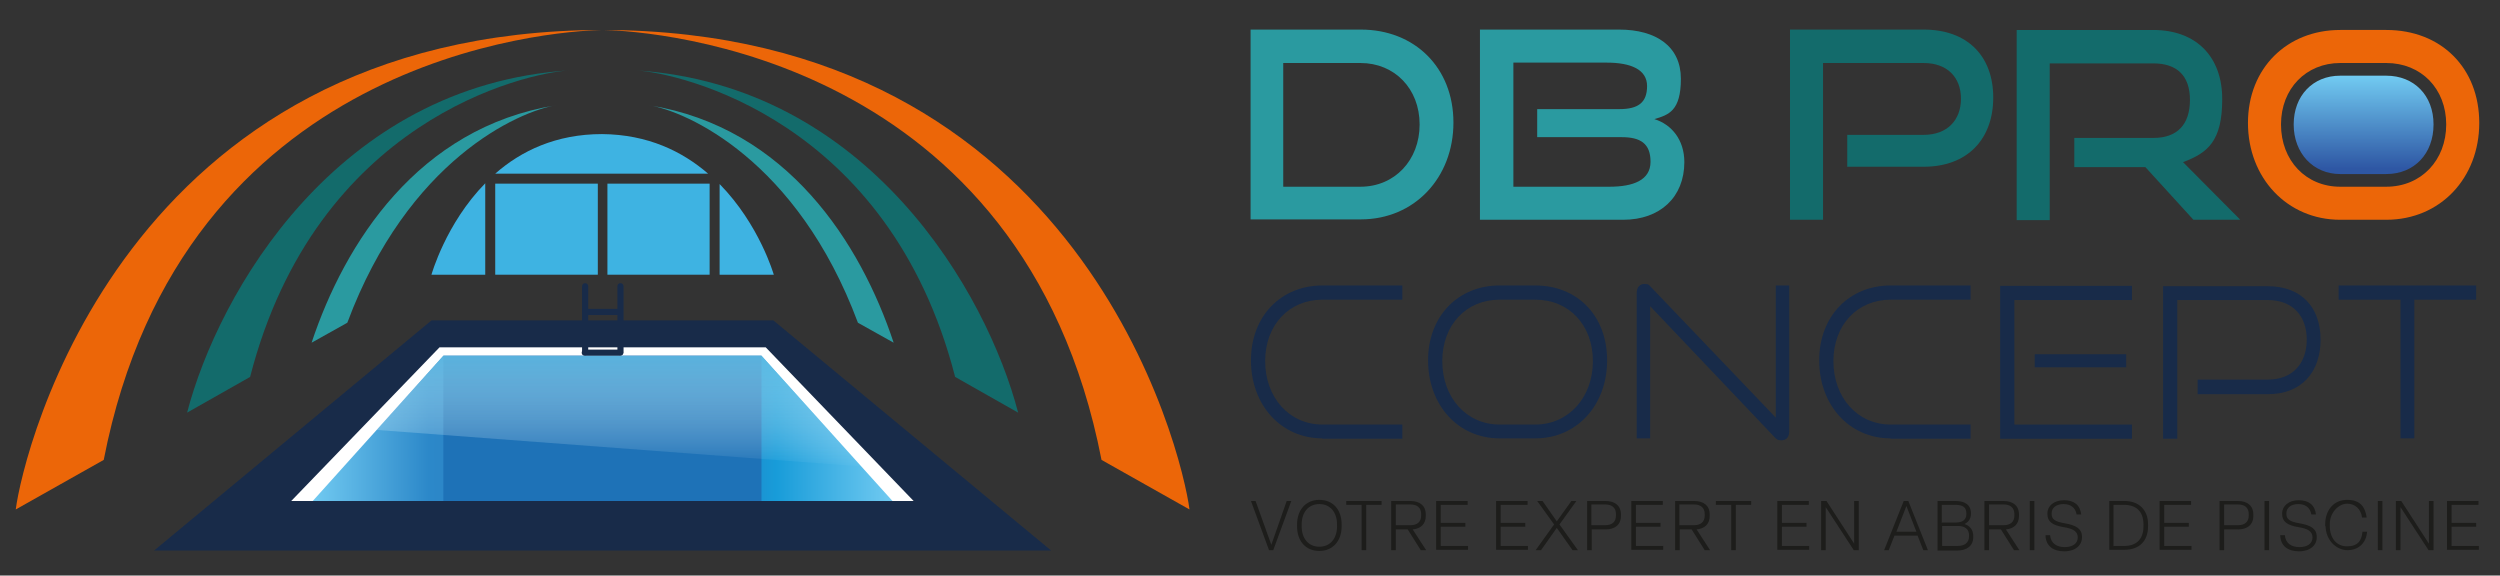 <?xml version="1.0" encoding="UTF-8"?>
<svg id="Composition" xmlns="http://www.w3.org/2000/svg" version="1.1" xmlns:xlink="http://www.w3.org/1999/xlink" viewBox="0 0 650.7 149.8">
  <rect x="0" y="0" width="650.7" height="149.8" fill="#333333" stroke="none"/>
  <!-- Generator: Adobe Illustrator 30.0.0, SVG Export Plug-In . SVG Version: 2.1.1 Build 123)  -->
  <defs>
    <style>
      .st0, .st1, .st2, .st3 {
        fill-rule: evenodd;
      }

      .st0, .st4 {
        fill: #182b49;
      }

      .st5 {
        fill: #2a9aa0;
      }

      .st1 {
        fill: url(#Dégradé_sans_nom_2);
      }

      .st2 {
        fill: #fff;
      }

      .st3 {
        fill: #1e72b7;
      }

      .st6 {
        fill: #3eb3e2;
      }

      .st7 {
        fill: url(#Dégradé_sans_nom);
      }

      .st8 {
        fill: url(#Dégradé_sans_nom_3);
      }

      .st9 {
        fill: #1d1d1b;
      }

      .st10 {
        fill: #ec6608;
      }

      .st11 {
        fill: #136b6b;
      }
    </style>
    <linearGradient id="Dégradé_sans_nom" data-name="Dégradé sans nom" x1="615.2" y1="130.1" x2="615.2" y2="106.1" gradientTransform="translate(0 150) scale(1 -1)" gradientUnits="userSpaceOnUse">
      <stop offset="0" stop-color="#71caf1"/>
      <stop offset="1" stop-color="#2e57a4"/>
    </linearGradient>
    <linearGradient id="Dégradé_sans_nom_2" data-name="Dégradé sans nom 2" x1="81.4" y1="38.5" x2="232.3" y2="38.5" gradientTransform="translate(0 150) scale(1 -1)" gradientUnits="userSpaceOnUse">
      <stop offset="0" stop-color="#71caf1"/>
      <stop offset=".2" stop-color="#2c88c9"/>
      <stop offset=".3" stop-color="#2c82c4"/>
      <stop offset=".4" stop-color="#2d6ab2"/>
      <stop offset=".5" stop-color="#2d5ca7"/>
      <stop offset=".5" stop-color="#2e57a4"/>
      <stop offset=".6" stop-color="#2c5ba7"/>
      <stop offset=".7" stop-color="#2869b2"/>
      <stop offset=".7" stop-color="#2080c3"/>
      <stop offset=".8" stop-color="#189cd9"/>
      <stop offset="1" stop-color="#71caf1"/>
    </linearGradient>
    <linearGradient id="Dégradé_sans_nom_3" data-name="Dégradé sans nom 3" x1="161.1" y1="66.1" x2="161.1" y2="27.9" gradientTransform="translate(0 150) scale(1 -1)" gradientUnits="userSpaceOnUse">
      <stop offset="0" stop-color="#3eb3e2"/>
      <stop offset="1" stop-color="#fff" stop-opacity="0"/>
    </linearGradient>
  </defs>
  <g>
    <path class="st4" d="M344.2,114.1c-10.8,0-18.6-8.7-18.6-20.3s7.9-19.5,18.6-19.5h20.8v3.7h-20.8c-8.6,0-14.9,6.5-14.9,16s6.3,16.5,14.9,16.5h20.8v3.7h-20.8Z"/>
    <path class="st4" d="M390.3,114.1c-10.8,0-18.6-8.7-18.6-20.3s7.9-19.5,18.6-19.5h9.3c11,0,18.7,7.9,18.7,19.5s-7.8,20.3-18.7,20.3h-9.3ZM399.6,110.5c8.7,0,15-7.1,15-16.5s-6.2-16-15-16h-9.3c-8.6,0-14.9,6.5-14.9,16s6.3,16.5,14.9,16.5h9.3Z"/>
    <path class="st4" d="M429.5,79.7v34.4h-3.5v-37.8c0-1.5.8-2.4,2-2.4s1.2.3,1.8.9l32.4,33.9v-34.4h3.5v38c0,1.5-.8,2.3-2,2.3s-1.4-.4-1.9-.9l-32.3-34h0Z"/>
    <path class="st4" d="M492.1,114.1c-10.8,0-18.6-8.7-18.6-20.3s7.9-19.5,18.6-19.5h20.8v3.7h-20.8c-8.6,0-14.9,6.5-14.9,16s6.3,16.5,14.9,16.5h20.8v3.7h-20.8Z"/>
    <path class="st4" d="M520.6,114.1v-39.7h34.3v3.7h-30.6v32.4h30.6v3.7h-34.3ZM529.6,95.6v-3.4h23.8v3.4h-23.8Z"/>
    <path class="st4" d="M572,102.4v-3.6h18.3c6.4,0,10.1-4.2,10.1-10.4s-3.7-10.3-10.1-10.3h-23.6v36.1h-3.7v-39.7h27.3c8.6,0,13.7,5.4,13.7,13.9s-5,14.2-13.7,14.2h-18.3v-.2Z"/>
    <path class="st4" d="M624.8,114.1v-36.1h-16.1v-3.7h35.8v3.7h-16.1v36.1h-3.7,0Z"/>
  </g>
  <path class="st5" d="M325.5,57.2V7.7h28.7c14,0,24.1,9.9,24.1,24.2s-10.1,25.2-24.1,25.2h-28.7ZM354.1,48.6c8.9,0,15.4-6.9,15.4-16.2s-6.5-16-15.4-16h-20.1v32.2s20.1,0,20.1,0Z"/>
  <path class="st5" d="M385.2,57.2V7.7h36.2c9.7,0,16.1,4.4,16.1,12.8s-3.2,9.4-6.9,10.5c4.5,1.4,7.8,5.4,7.8,11.2,0,9.1-6.3,15-15.9,15h-37.3ZM400.1,35.7v-7.3h21.4c4.9,0,7.2-1.7,7.2-6s-4.2-6.1-10.5-6.1h-24.3v32.3h25c6.2,0,10.7-1.7,10.7-6.5s-2.7-6.4-7.5-6.4h-22Z"/>
  <path class="st11" d="M480.8,43.5v-8.4h19.9c6.1,0,9.7-3.8,9.7-9.4s-3.6-9.3-9.7-9.3h-26.2v40.8h-8.6V7.7h34.8c11.4,0,18.1,6.9,18.1,17.7s-6.7,18-18.1,18h-19.9Z"/>
  <path class="st11" d="M570.9,57.2l-12.5-13.7h-18.5v-7.6h20.6c6.2,0,9.5-3.5,9.5-9.9s-3.5-9.5-9.5-9.5h-27v40.8h-8.6V7.8h35.5c11.3,0,18,7,18,18s-3.8,14-10.2,16.4l14.9,15s-12.2,0-12.2,0Z"/>
  <path class="st10" d="M609.1,57.2c-13.8,0-24-10.9-24-25.2s10.2-24.2,24-24.2h12c14.3,0,24.2,9.9,24.2,24.2s-10.1,25.2-24.2,25.2h-12ZM621.1,48.6c9.1,0,15.6-6.9,15.6-16.2s-6.5-16-15.6-16h-12c-8.8,0-15.4,6.6-15.4,16s6.5,16.2,15.4,16.2c0,0,12,0,12,0Z"/>
  <path class="st7" d="M621.1,19.7h-12c-7.1,0-12.1,5.2-12.1,12.7s5.1,12.9,12.1,12.9h12c7.3,0,12.3-5.3,12.3-12.9s-5.1-12.7-12.3-12.7Z"/>
  <path class="st10" d="M156.8,7.8C32.1,8,6,117.7,4.1,132.6l22.9-12.9C47.4,14.8,143.2,8.1,156.8,7.8h0Z"/>
  <path class="st11" d="M148.3,18.3c-60.7,3.9-91.5,58-99.6,89.1l16.4-9.3C82.3,31.2,136.7,19,148.3,18.3h0Z"/>
  <path class="st5" d="M144.7,27.4c-35.9,5.8-55,35.9-63.6,61.8l9.3-5.2c15.8-42.4,44.6-55,54.3-56.6Z"/>
  <path class="st10" d="M156.9,7.8c124.7.2,150.8,109.9,152.7,124.8l-22.9-12.9C266.3,14.8,170.5,8.1,156.9,7.8h0Z"/>
  <path class="st11" d="M165.4,18.3c60.7,3.9,91.5,58,99.6,89.1l-16.4-9.3C231.4,31.2,177,19,165.4,18.3h0Z"/>
  <path class="st5" d="M169,27.4c35.9,5.8,55,35.9,63.6,61.8l-9.3-5.2c-15.8-42.4-44.6-55-54.3-56.6h0Z"/>
  <path class="st0" d="M76.3,130.4l40.6-33.7h82.1l38.8,33.7H76.3ZM273.6,143.3l-72.3-59.9h-89l-72.2,59.9h233.5Z"/>
  <polygon class="st2" points="237.8 130.4 199.3 90.4 114.4 90.4 75.8 130.4 237.8 130.4"/>
  <polygon class="st1" points="232.3 130.4 198.2 92.6 115.4 92.6 81.4 130.4 232.3 130.4"/>
  <polygon class="st3" points="115.4 92.6 198.2 92.6 198.2 130.4 115.4 130.4 115.4 92.6"/>
  <g>
    <path class="st0" d="M152.3,73.7h0c.5,0,.8.4.8.8v17.2c0,.5-.4.8-.8.8s-.8-.4-.8-.8v-17.2c0-.5.4-.8.8-.8"/>
    <path class="st0" d="M161.5,73.7h0c.5,0,.8.4.8.8v17.2c0,.5-.4.8-.8.8h0c-.5,0-.8-.4-.8-.8v-17.2c0-.5.4-.8.8-.8"/>
    <path class="st0" d="M151.8,81.2h0c0-.5.4-.8.8-.8h8.4c.5,0,.8.4.8.8h0c0,.5-.4.8-.8.8h-8.4c-.5,0-.8-.4-.8-.8"/>
    <path class="st0" d="M151.4,91.8h0c0-.5.4-.8.8-.8h9.2c.5,0,.8.4.8.8h0c0,.5-.4.8-.8.8h-9.2c-.5,0-.8-.4-.8-.8"/>
  </g>
  <g>
    <rect class="st6" x="128.9" y="47.8" width="26.7" height="23.7"/>
    <rect class="st6" x="158.1" y="47.8" width="26.6" height="23.7"/>
    <path class="st6" d="M187.3,71.5h14.1s-3.7-13-14.1-23.6v23.6Z"/>
    <path class="st6" d="M126.3,47.7c-10.3,10.5-14,23.8-14,23.8h14v-23.8Z"/>
    <path class="st6" d="M184.3,45.2c-6.7-5.8-15.7-10.2-27.6-10.3-12,0-21.1,4.4-27.8,10.3h55.4Z"/>
  </g>
  <polygon class="st8" points="115.4 92.6 98 111.9 224.2 121.4 198.2 92.6 115.4 92.6"/>
  <g>
    <path class="st9" d="M330.3,143.2l-4.7-12.8h1.2l4.1,11.4,4-11.4h1.2l-4.7,12.8h-1.2.1Z"/>
    <path class="st9" d="M337.6,137v-.5c0-3.8,2.3-6.4,5.8-6.4s5.8,2.5,5.8,6.4v.5c0,3.8-2.3,6.4-5.8,6.4s-5.8-2.5-5.8-6.4ZM348,137v-.5c0-3.2-1.8-5.3-4.6-5.3s-4.6,2.1-4.6,5.3v.5c0,3.2,1.8,5.3,4.6,5.3s4.6-2.1,4.6-5.3Z"/>
    <path class="st9" d="M354.4,143.2v-11.8h-4v-1h9.2v1h-4v11.8h-1.2Z"/>
    <path class="st9" d="M362.1,143.2v-12.8h5c2.4,0,4,1.2,4,3.5v.4c0,2.1-1.3,3.3-3.4,3.5l3.5,5.4h-1.4l-3.4-5.4h-3.1v5.4h-1.2ZM363.3,136.7h3.8c1.7,0,2.8-.8,2.8-2.5v-.4c0-1.7-1.1-2.5-2.8-2.5h-3.8v5.4Z"/>
    <path class="st9" d="M373.8,143.2v-12.8h8.2v1h-7v4.7h6.4v1h-6.4v5h7.1v1h-8.3Z"/>
    <path class="st9" d="M389.4,143.2v-12.8h8.2v1h-7v4.7h6.4v1h-6.4v5h7.1v1h-8.3Z"/>
    <path class="st9" d="M399.7,143.2l4.8-6.7-4.4-6.1h1.4l3.7,5.3,3.8-5.3h1.3l-4.4,6.1,4.8,6.7h-1.4l-4.1-5.8-4.1,5.8h-1.4Z"/>
    <path class="st9" d="M413.1,143.2v-12.8h4.8c2.4,0,4,1.2,4,3.5v.4c0,2.3-1.6,3.5-4,3.5h-3.6v5.4h-1.2,0ZM414.2,136.7h3.6c1.7,0,2.8-.8,2.8-2.5v-.4c0-1.7-1.1-2.5-2.8-2.5h-3.6v5.4Z"/>
    <path class="st9" d="M424.6,143.2v-12.8h8.2v1h-7v4.7h6.4v1h-6.4v5h7.1v1h-8.3Z"/>
    <path class="st9" d="M436,143.2v-12.8h5c2.4,0,4,1.2,4,3.5v.4c0,2.1-1.3,3.3-3.4,3.5l3.5,5.4h-1.4l-3.4-5.4h-3.1v5.4h-1.2ZM437.1,136.7h3.8c1.7,0,2.8-.8,2.8-2.5v-.4c0-1.7-1.1-2.5-2.8-2.5h-3.8v5.4Z"/>
    <path class="st9" d="M450.6,143.2v-11.8h-4v-1h9.2v1h-4v11.8h-1.2Z"/>
    <path class="st9" d="M462.6,143.2v-12.8h8.2v1h-7v4.7h6.4v1h-6.4v5h7.1v1h-8.3Z"/>
    <path class="st9" d="M474,143.2v-12.8h1.4l7.2,11.1v-11.1h1.2v12.8h-1.3l-7.3-11.2v11.2h-1.2Z"/>
    <path class="st9" d="M500.6,143.2l-1.5-3.8h-6l-1.5,3.8h-1.2l5.1-12.8h1.2l5.1,12.8h-1.2,0ZM493.6,138.4h5.2l-2.6-6.7-2.6,6.7h0Z"/>
    <path class="st9" d="M504.3,143.2v-12.8h4.7c2.4,0,4,1,4,3.2v.2c0,1.3-.8,2.2-1.7,2.6,1.4.4,2.3,1.5,2.3,3.1v.3c0,2.3-1.7,3.5-4.2,3.5h-5.2.1ZM505.5,136h3.6c1.8,0,2.7-.8,2.7-2.2v-.2c0-1.6-1-2.2-2.8-2.2h-3.6v4.7h0ZM505.5,142.1h4c1.8,0,3-.8,3-2.5v-.3c0-1.6-1.1-2.4-2.9-2.4h-4.1v5.1h0Z"/>
    <path class="st9" d="M516.5,143.2v-12.8h5c2.4,0,4,1.2,4,3.5v.4c0,2.1-1.3,3.3-3.4,3.5l3.5,5.4h-1.4l-3.4-5.4h-3.1v5.4h-1.2,0ZM517.7,136.7h3.8c1.7,0,2.8-.8,2.8-2.5v-.4c0-1.7-1.1-2.5-2.8-2.5h-3.8v5.4Z"/>
    <path class="st9" d="M528.3,143.2v-12.8h1.2v12.8h-1.2Z"/>
    <path class="st9" d="M532.4,139.3h1.2c.2,2.2,1.8,3.1,3.8,3.1s3.4-.9,3.4-2.5h0c0-1.6-1.2-2.3-3.7-2.7-3-.5-4.2-1.5-4.2-3.4v-.2c0-1.9,1.7-3.4,4.3-3.4s4.2,1.2,4.5,3.7h-1.2c-.3-1.8-1.6-2.7-3.4-2.7s-3.1.9-3.1,2.4v.2c0,1.4,1,2,3.4,2.4,2.9.5,4.5,1.4,4.5,3.5v.2c0,2-1.7,3.6-4.6,3.6s-4.8-1.4-4.9-4.1h0Z"/>
    <path class="st9" d="M549,143.2v-12.8h4c3.6,0,6.1,2.2,6.1,6.1v.5c0,4-2.5,6.1-6.1,6.1h-4ZM550.2,142.1h2.7c3.1,0,5-1.7,5-5.1v-.5c0-3.4-1.9-5.1-5.1-5.1h-2.7v10.8h0Z"/>
    <path class="st9" d="M562.1,143.2v-12.8h8.2v1h-7v4.7h6.4v1h-6.4v5h7.1v1h-8.3Z"/>
    <path class="st9" d="M577.7,143.2v-12.8h4.8c2.4,0,4,1.2,4,3.5v.4c0,2.3-1.6,3.5-4,3.5h-3.6v5.4h-1.2ZM578.9,136.7h3.6c1.7,0,2.8-.8,2.8-2.5v-.4c0-1.7-1.1-2.5-2.8-2.5h-3.6v5.4Z"/>
    <path class="st9" d="M589.4,143.2v-12.8h1.2v12.8h-1.2Z"/>
    <path class="st9" d="M593.5,139.3h1.2c.2,2.2,1.8,3.1,3.8,3.1s3.4-.9,3.4-2.5h0c0-1.6-1.2-2.3-3.7-2.7-3-.5-4.2-1.5-4.2-3.4v-.2c0-1.9,1.7-3.4,4.3-3.4s4.2,1.2,4.5,3.7h-1.2c-.3-1.8-1.6-2.7-3.4-2.7s-3.1.9-3.1,2.4v.2c0,1.4,1,2,3.4,2.4,2.9.5,4.5,1.4,4.5,3.5v.2c0,2-1.7,3.6-4.6,3.6s-4.8-1.4-4.9-4.1h0Z"/>
    <path class="st9" d="M605.2,137v-.5c0-3.8,2.3-6.4,5.7-6.4s4.7,1.8,5.1,4.6h-1.2c-.3-2.2-1.8-3.6-3.9-3.6s-4.5,2.2-4.5,5.3v.5c0,3.1,1.7,5.3,4.5,5.3s3.8-1.5,4-3.8h1.2c-.2,2.9-2.2,4.8-5.1,4.8s-5.7-2.6-5.7-6.4v.2Z"/>
    <path class="st9" d="M618.9,143.2v-12.8h1.2v12.8h-1.2Z"/>
    <path class="st9" d="M623.6,143.2v-12.8h1.4l7.2,11.1v-11.1h1.2v12.8h-1.3l-7.3-11.2v11.2h-1.2Z"/>
    <path class="st9" d="M636.9,143.2v-12.8h8.2v1h-7v4.7h6.4v1h-6.4v5h7.1v1h-8.3Z"/>
  </g>
</svg>